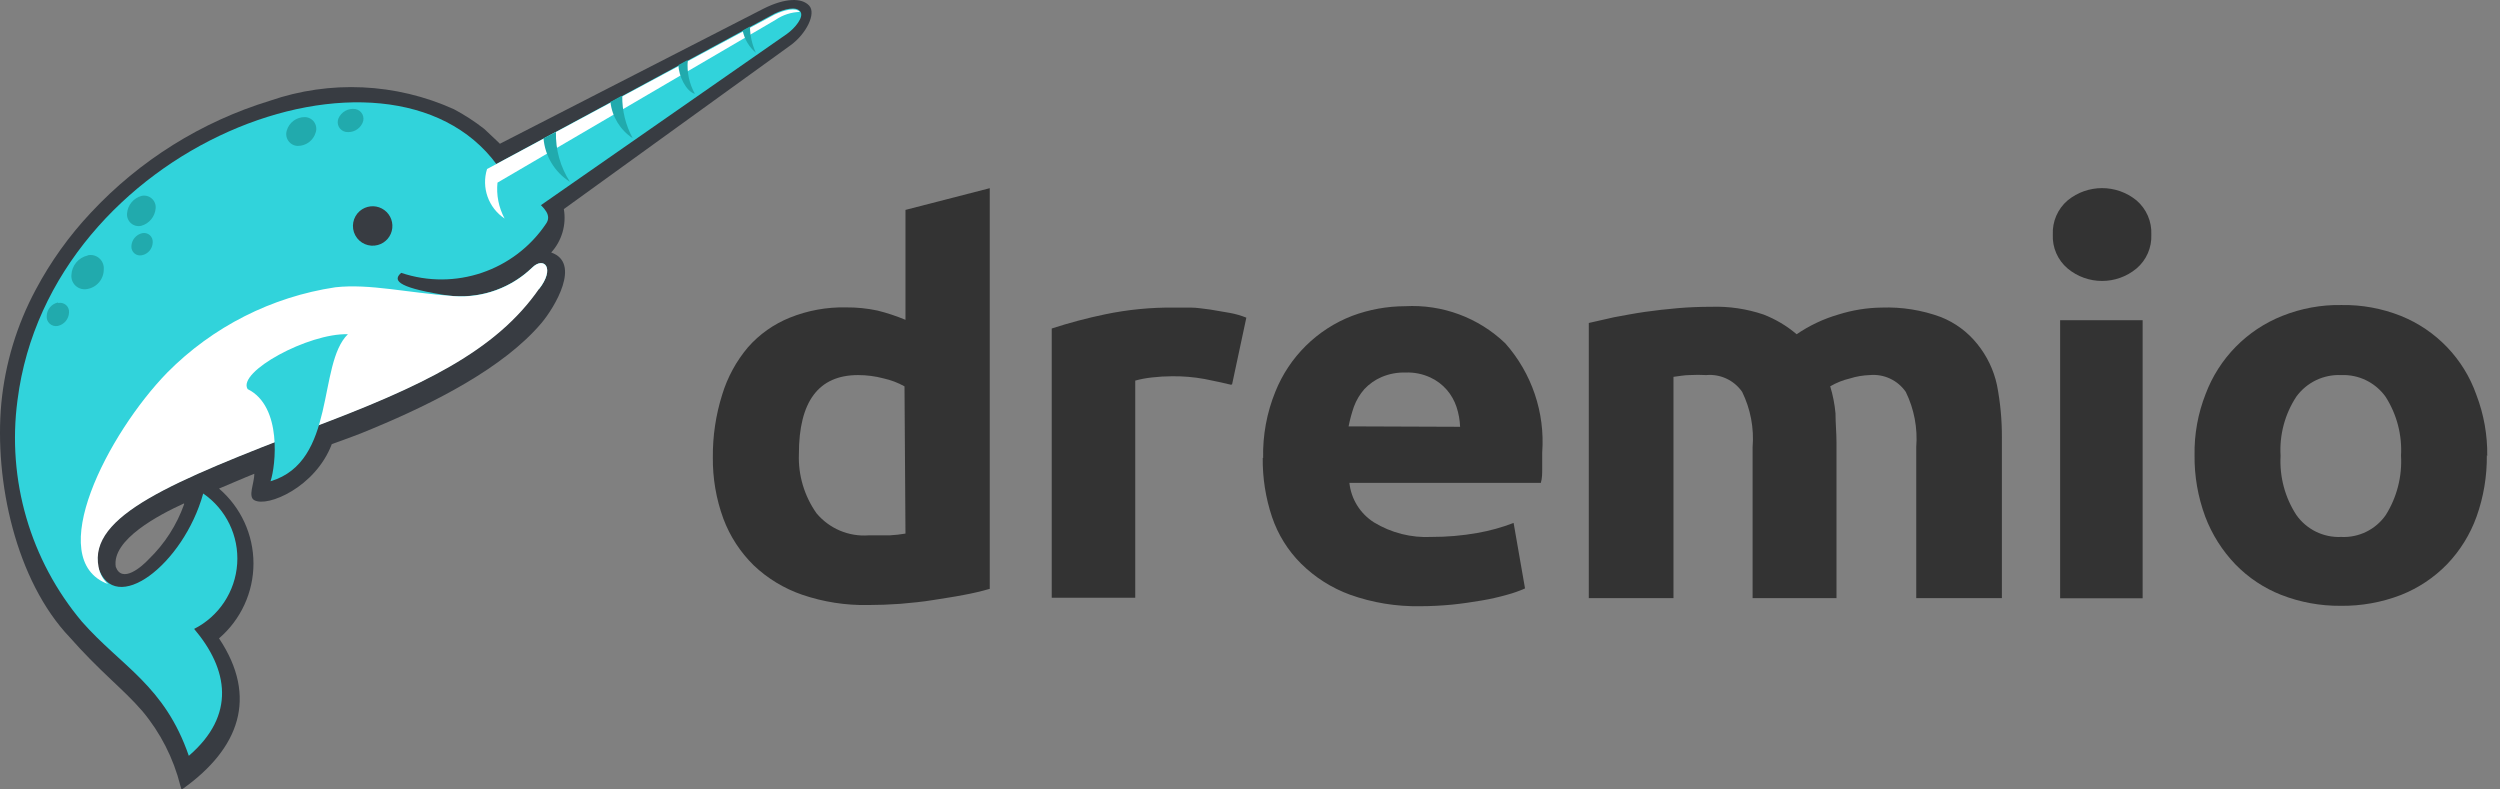 <?xml version="1.0" encoding="UTF-8"?>
<svg xmlns="http://www.w3.org/2000/svg" xmlns:xlink="http://www.w3.org/1999/xlink" width="95px" height="30px" viewBox="0 0 95 30" version="1.1">
  <rect x="0" y="0" width="95" height="30" fill="#808080" stroke="none"/>
  <title>Group 24</title>
  <g id="Mobile" stroke="none" stroke-width="1" fill="none" fill-rule="evenodd">
    <g id="00_Homepage" transform="translate(-20, -114)">
      <g id="Group-24" transform="translate(20, 114)">
        <path d="M81.75,8.913 C81.772,9.407 81.565,9.883 81.187,10.203 C80.428,10.834 79.328,10.834 78.57,10.203 C78.192,9.883 77.984,9.407 78.007,8.913 C77.985,8.417 78.192,7.939 78.57,7.615 C79.331,6.993 80.425,6.993 81.187,7.615 C81.565,7.939 81.772,8.417 81.75,8.913" id="Fill-1" fill="#333333"></path>
        <polygon id="Fill-3" fill="#333333" points="78.285 22.735 81.42 22.735 81.42 12.168 78.285 12.168"></polygon>
        <path d="M46.784,14.621 C46.499,14.553 46.154,14.478 45.779,14.403 C45.365,14.327 44.946,14.292 44.526,14.298 C44.276,14.299 44.025,14.314 43.776,14.343 C43.561,14.366 43.347,14.405 43.139,14.463 L43.139,22.713 L39.966,22.713 L39.966,12.483 C40.633,12.266 41.312,12.086 41.999,11.943 C42.857,11.765 43.732,11.679 44.609,11.688 L45.239,11.688 C45.486,11.688 45.726,11.733 45.989,11.763 L46.739,11.891 C46.952,11.93 47.16,11.99 47.361,12.071 L46.821,14.598" id="Fill-5" fill="#333333"></path>
        <path d="M91.238,17.328 C91.286,16.535 91.081,15.748 90.653,15.078 C90.265,14.535 89.631,14.225 88.965,14.253 C88.296,14.223 87.657,14.529 87.262,15.07 C86.824,15.736 86.614,16.526 86.662,17.32 C86.618,18.115 86.828,18.904 87.262,19.57 C87.651,20.121 88.293,20.434 88.965,20.404 C89.636,20.437 90.277,20.123 90.66,19.57 C91.085,18.892 91.287,18.097 91.238,17.298 L91.238,17.328 Z M94.5,17.298 C94.508,18.093 94.377,18.882 94.11,19.63 C93.867,20.308 93.483,20.927 92.985,21.445 C92.491,21.952 91.896,22.348 91.238,22.608 C90.506,22.891 89.727,23.031 88.942,23.021 C88.173,23.027 87.41,22.887 86.692,22.608 C86.033,22.35 85.438,21.954 84.944,21.445 C84.444,20.924 84.054,20.307 83.798,19.63 C83.522,18.884 83.384,18.094 83.393,17.298 C83.379,16.503 83.522,15.713 83.813,14.973 C84.323,13.616 85.382,12.537 86.729,12.003 C87.445,11.718 88.21,11.577 88.98,11.591 C89.75,11.579 90.514,11.719 91.23,12.003 C92.574,12.543 93.622,13.636 94.102,15.003 C94.386,15.745 94.527,16.534 94.515,17.328 L94.5,17.298 Z" id="Fill-6" fill="#333333"></path>
        <path d="M55.484,16.218 C55.474,15.963 55.429,15.71 55.349,15.468 C55.271,15.229 55.145,15.007 54.981,14.816 C54.807,14.615 54.593,14.454 54.351,14.343 C54.058,14.208 53.737,14.144 53.414,14.156 C53.1,14.147 52.788,14.205 52.499,14.328 C52.252,14.434 52.031,14.59 51.846,14.786 C51.674,14.982 51.54,15.208 51.449,15.453 C51.364,15.698 51.296,15.949 51.247,16.202 L55.484,16.218 Z M47.999,17.403 C47.98,16.541 48.138,15.683 48.464,14.883 C48.995,13.56 50.051,12.516 51.381,12.003 C52.025,11.762 52.705,11.638 53.392,11.636 C54.802,11.558 56.182,12.068 57.201,13.046 C58.209,14.183 58.715,15.678 58.604,17.193 L58.604,17.778 C58.604,17.988 58.604,18.183 58.552,18.348 L51.277,18.348 C51.342,18.963 51.685,19.515 52.207,19.848 C52.866,20.25 53.632,20.444 54.404,20.403 C54.985,20.404 55.564,20.355 56.136,20.253 C56.608,20.171 57.07,20.043 57.517,19.871 L57.951,22.36 C57.731,22.458 57.502,22.539 57.269,22.601 C56.953,22.69 56.633,22.764 56.309,22.818 C55.957,22.878 55.559,22.938 55.177,22.976 C54.794,23.013 54.374,23.036 53.969,23.036 C53.063,23.052 52.16,22.905 51.307,22.601 C50.605,22.345 49.969,21.941 49.438,21.416 C48.94,20.919 48.563,20.313 48.337,19.646 C48.094,18.921 47.974,18.16 47.984,17.396 L47.999,17.403 Z" id="Fill-7" fill="#333333"></path>
        <path d="M66.599,16.991 C66.658,16.267 66.52,15.542 66.202,14.891 C65.895,14.448 65.373,14.205 64.837,14.253 C64.627,14.241 64.417,14.241 64.207,14.253 C63.997,14.253 63.787,14.298 63.592,14.32 L63.592,22.728 L60.374,22.728 L60.374,12.273 L61.334,12.055 C61.702,11.988 62.084,11.913 62.497,11.853 C62.909,11.793 63.33,11.748 63.757,11.71 C64.184,11.673 64.612,11.658 65.024,11.658 C65.699,11.635 66.372,11.735 67.012,11.951 C67.471,12.129 67.897,12.381 68.272,12.701 C68.759,12.368 69.296,12.115 69.863,11.951 C70.394,11.784 70.947,11.694 71.504,11.688 C72.271,11.66 73.035,11.783 73.754,12.048 C74.295,12.263 74.771,12.615 75.134,13.068 C75.503,13.522 75.76,14.057 75.884,14.628 C76.014,15.293 76.076,15.969 76.072,16.646 L76.072,22.728 L72.817,22.728 L72.817,16.991 C72.875,16.267 72.738,15.542 72.419,14.891 C72.111,14.446 71.585,14.202 71.048,14.253 C70.793,14.262 70.541,14.304 70.298,14.381 C70.034,14.443 69.781,14.544 69.548,14.68 C69.65,15.015 69.718,15.36 69.749,15.708 C69.749,16.061 69.787,16.458 69.787,16.825 L69.787,22.728 L66.599,22.728 L66.599,16.991 Z" id="Fill-8" fill="#333333"></path>
        <path d="M34.408,20.276 C34.21,20.31 34.009,20.333 33.808,20.343 L33.013,20.343 C32.254,20.401 31.514,20.088 31.026,19.503 C30.563,18.846 30.328,18.056 30.358,17.253 C30.358,15.253 31.108,14.253 32.608,14.253 C32.938,14.253 33.265,14.296 33.583,14.381 C33.859,14.442 34.124,14.544 34.371,14.681 L34.408,20.276 Z M34.408,7.976 L34.408,12.153 C34.063,12.009 33.706,11.891 33.343,11.801 C32.952,11.717 32.551,11.678 32.151,11.681 C31.419,11.665 30.692,11.797 30.013,12.071 C29.403,12.317 28.858,12.701 28.423,13.196 C27.976,13.725 27.642,14.34 27.441,15.003 C27.201,15.77 27.081,16.57 27.088,17.373 C27.079,18.168 27.213,18.958 27.486,19.705 C27.736,20.376 28.131,20.982 28.641,21.483 C29.168,21.984 29.798,22.365 30.486,22.601 C31.29,22.875 32.134,23.007 32.983,22.991 C33.373,22.991 33.781,22.976 34.206,22.946 C34.626,22.908 35.046,22.871 35.451,22.803 C35.856,22.735 36.246,22.683 36.621,22.608 C36.955,22.547 37.285,22.47 37.611,22.376 L37.611,7.151 L34.408,7.976 Z" id="Fill-9" fill="#333333"></path>
        <path d="M6.995,19.128 C6.058,19.556 4.228,20.508 4.4,21.543 C4.64,22.181 5.383,21.543 5.66,21.243 C6.259,20.663 6.715,19.952 6.995,19.166 L6.995,19.128 Z M12.605,16.886 C11.983,18.513 10.168,19.286 9.665,19.008 C9.41,18.873 9.665,18.356 9.665,18.003 C9.298,18.146 8.69,18.416 8.323,18.566 C9.153,19.278 9.632,20.318 9.632,21.412 C9.632,22.506 9.153,23.546 8.323,24.258 C9.823,26.508 9.073,28.443 6.98,29.951 L6.898,30.003 L6.853,29.853 C6.592,28.814 6.1,27.847 5.413,27.026 C5.045,26.598 4.625,26.208 4.213,25.818 C3.673,25.308 3.148,24.783 2.66,24.228 C0.597,22.068 -0.22,18.266 0.05,15.326 C0.195,13.816 0.639,12.349 1.355,11.013 C1.921,9.946 2.628,8.96 3.455,8.08 C5.31,6.091 7.656,4.624 10.258,3.828 C12.543,3.039 15.044,3.155 17.248,4.15 C17.654,4.365 18.041,4.617 18.403,4.9 L18.936,5.403 L18.996,5.463 L29.023,0.325 C29.848,-0.087 30.471,-0.087 30.748,0.213 C31.026,0.513 30.636,1.285 30.051,1.713 L21.426,7.945 C21.528,8.54 21.351,9.148 20.946,9.595 C22.093,9.993 21.081,11.673 20.578,12.273 C19.138,13.976 16.505,15.311 14.158,16.286 C13.528,16.556 13.168,16.668 12.605,16.878 L12.605,16.886 Z" id="Fill-10" fill="#383C42"></path>
        <path d="M20.473,10.998 C21.118,10.188 20.668,9.723 20.218,10.173 C19.305,11.043 18.031,11.423 16.79,11.193 C15.028,10.901 14.945,10.631 15.245,10.368 C17.291,11.057 19.546,10.292 20.75,8.501 C21.185,7.878 19.73,7.383 18.875,6.25 C14.765,0.67 1.895,5.508 0.665,15.206 C0.26,18.233 1.15,21.291 3.117,23.628 C4.617,25.33 6.252,26.044 7.175,28.721 C8.975,27.176 8.675,25.428 7.377,23.898 C8.321,23.42 8.942,22.479 9.013,21.423 C9.084,20.368 8.594,19.354 7.722,18.753 C6.972,21.461 4.34,23.463 3.725,21.543 C3.327,19.586 6.552,18.288 11.713,16.293 C16.033,14.673 18.823,13.338 20.473,10.953" id="Fill-11" fill="#31D3DB"></path>
        <path d="M20.473,10.998 C21.118,10.188 20.668,9.723 20.218,10.173 C19.426,10.937 18.347,11.33 17.248,11.253 C15.47,11.126 14.053,10.773 12.748,10.916 C10.324,11.279 8.082,12.415 6.357,14.156 C4.107,16.466 1.617,21.265 4.107,22.196 C3.918,22.028 3.791,21.8 3.747,21.551 C3.35,19.593 6.575,18.295 11.735,16.301 C16.055,14.681 18.845,13.346 20.495,10.961" id="Fill-12" fill="#FFFFFF"></path>
        <path d="M9.41,14.786 C10.738,15.438 10.475,17.718 10.28,18.288 C12.8,17.538 12.05,13.841 13.22,12.7 C11.72,12.655 9.005,14.133 9.41,14.786" id="Fill-13" fill="#31D3DB"></path>
        <path d="M13.67,8.02 C13.904,7.819 14.236,7.78 14.509,7.923 C14.782,8.065 14.94,8.361 14.907,8.667 C14.874,8.974 14.657,9.229 14.36,9.31 C14.023,9.403 13.665,9.25 13.5,8.941 C13.335,8.632 13.406,8.25 13.67,8.02" id="Fill-14" fill="#383C42"></path>
        <path d="M19.791,8.328 L29.908,1.285 C30.193,1.083 30.568,0.648 30.411,0.438 C30.253,0.228 29.818,0.34 29.443,0.513 L18.508,6.423 C18.156,7.173 18.868,8.71 19.798,8.328" id="Fill-15" fill="#31D3DB"></path>
        <path d="M18.905,6.94 L29.473,0.753 C29.746,0.567 30.066,0.462 30.396,0.453 C30.238,0.273 29.803,0.378 29.443,0.55 L18.508,6.423 C18.287,7.129 18.56,7.896 19.175,8.305 C18.95,7.885 18.855,7.408 18.905,6.933" id="Fill-16" fill="#FFFFFF"></path>
        <path d="M3.335,9.701 C3.491,9.667 3.653,9.709 3.772,9.814 C3.893,9.919 3.955,10.074 3.943,10.233 C3.947,10.604 3.679,10.923 3.313,10.983 C3.16,11.013 3.001,10.971 2.883,10.868 C2.766,10.766 2.702,10.614 2.713,10.458 C2.725,10.095 2.98,9.787 3.335,9.708" id="Fill-17" fill="#21AAAD"></path>
        <path d="M5.383,7.443 C5.52,7.413 5.663,7.452 5.768,7.545 C5.873,7.638 5.928,7.775 5.915,7.915 C5.89,8.233 5.668,8.501 5.36,8.583 C5.223,8.612 5.08,8.574 4.975,8.481 C4.87,8.388 4.815,8.251 4.828,8.11 C4.852,7.792 5.074,7.525 5.383,7.443" id="Fill-18" fill="#21AAAD"></path>
        <path d="M11.593,4.45 C11.731,4.456 11.859,4.525 11.938,4.638 C12.018,4.752 12.041,4.896 11.998,5.028 C11.913,5.335 11.633,5.546 11.315,5.545 C11.175,5.542 11.045,5.473 10.963,5.36 C10.88,5.247 10.855,5.102 10.895,4.968 C10.981,4.658 11.264,4.446 11.585,4.45" id="Fill-19" fill="#21AAAD"></path>
        <path d="M13.498,4.143 C13.614,4.161 13.715,4.235 13.77,4.339 C13.825,4.444 13.826,4.569 13.775,4.675 C13.662,4.918 13.402,5.055 13.138,5.013 C13.028,4.992 12.932,4.923 12.878,4.824 C12.824,4.725 12.818,4.607 12.86,4.503 C12.967,4.252 13.229,4.104 13.498,4.143" id="Fill-20" fill="#21AAAD"></path>
        <path d="M5.405,8.86 C5.508,8.839 5.614,8.866 5.693,8.936 C5.771,9.006 5.812,9.109 5.803,9.213 C5.797,9.452 5.625,9.655 5.39,9.7 C5.289,9.721 5.184,9.694 5.106,9.627 C5.028,9.559 4.986,9.458 4.993,9.355 C5.003,9.116 5.172,8.914 5.405,8.86" id="Fill-21" fill="#21AAAD"></path>
        <path d="M2.21,11.516 C2.316,11.491 2.427,11.519 2.508,11.59 C2.59,11.661 2.632,11.768 2.623,11.876 C2.614,12.124 2.438,12.334 2.195,12.386 C2.085,12.407 1.971,12.376 1.888,12.3 C1.805,12.225 1.763,12.115 1.775,12.003 C1.784,11.753 1.964,11.542 2.21,11.493" id="Fill-22" fill="#21AAAD"></path>
        <path d="M21.126,5.013 L20.653,5.253 C20.709,5.932 21.081,6.547 21.658,6.91 C21.293,6.346 21.108,5.685 21.126,5.013 L21.126,5.013 Z M23.608,3.648 L23.196,3.873 C23.259,4.435 23.569,4.942 24.043,5.253 C23.775,4.761 23.639,4.208 23.646,3.648 L23.608,3.648 Z M26.098,2.298 L25.783,2.47 C25.783,2.875 26.076,3.483 26.406,3.565 C26.19,3.179 26.097,2.737 26.136,2.298 L26.098,2.298 Z M28.498,1.008 L28.221,1.158 C28.288,1.489 28.465,1.787 28.723,2.005 C28.58,1.692 28.503,1.352 28.498,1.008 L28.498,1.008 Z" id="Fill-23" fill="#21AAAD"></path>
      </g>
    </g>
  </g>
</svg>
